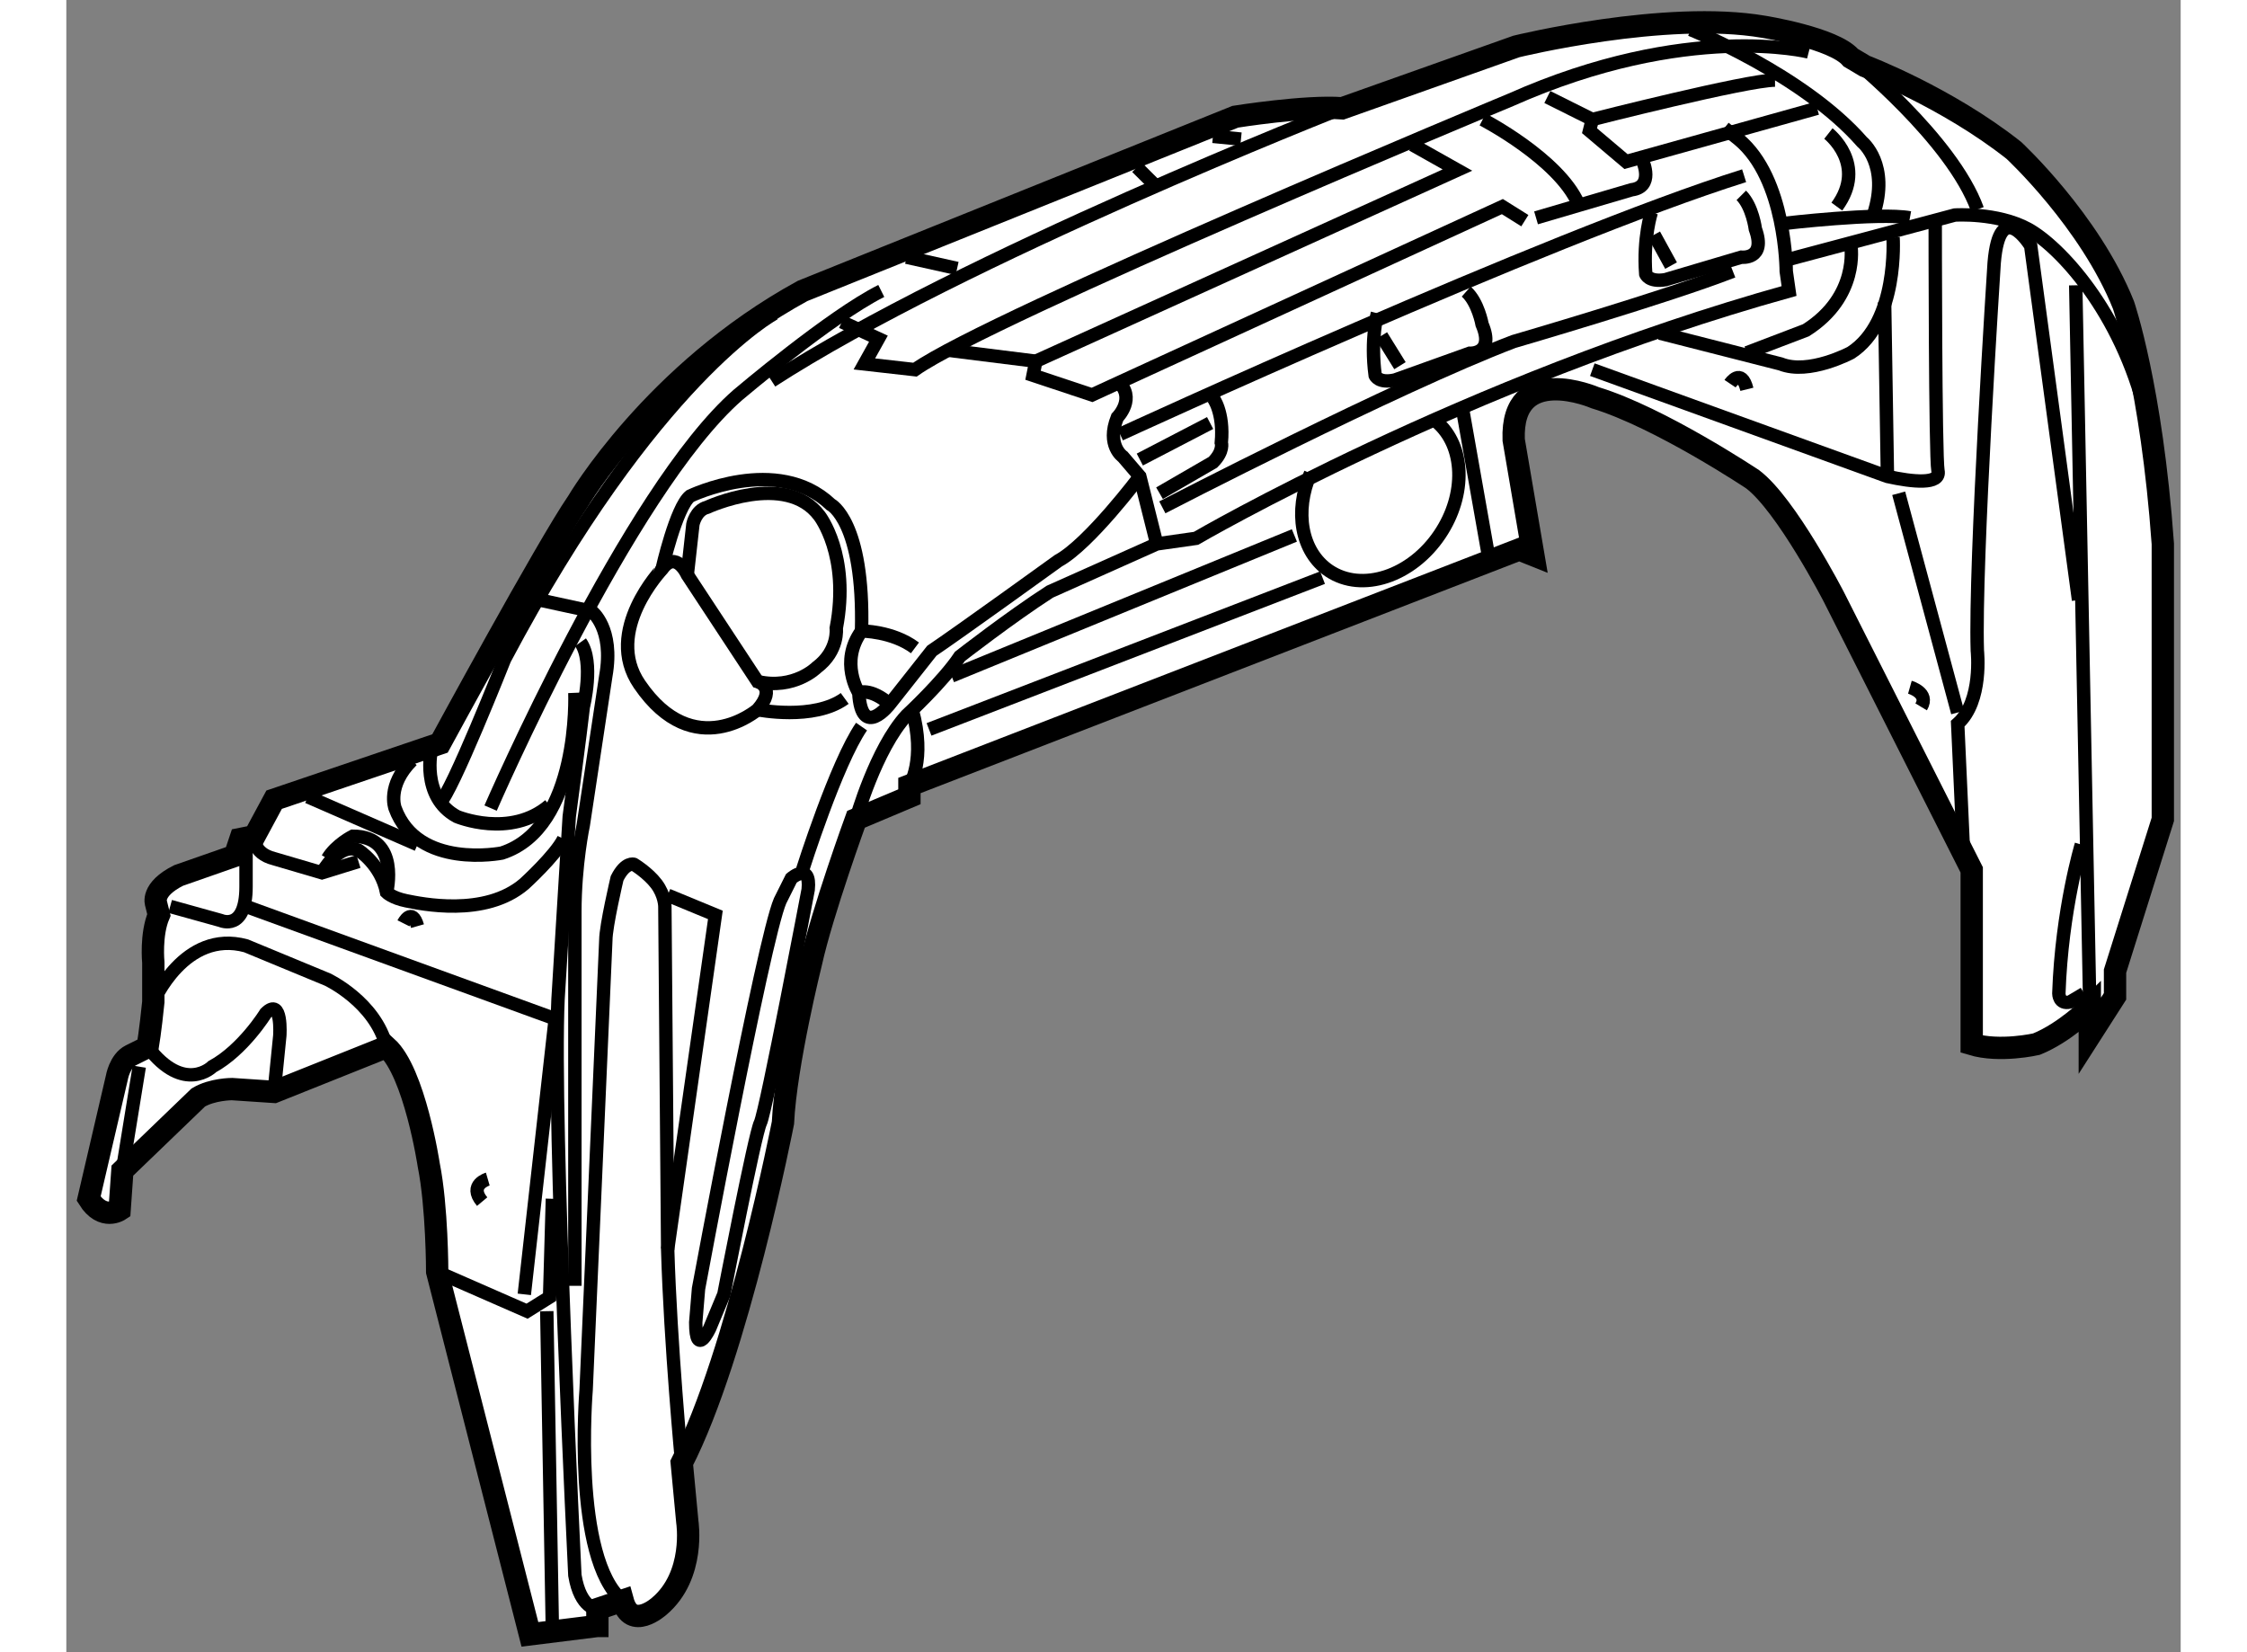 <?xml version="1.0" encoding="utf-8"?>
<!-- Generator: Adobe Illustrator 15.1.0, SVG Export Plug-In . SVG Version: 6.00 Build 0)  -->
<!DOCTYPE svg PUBLIC "-//W3C//DTD SVG 1.1//EN" "http://www.w3.org/Graphics/SVG/1.1/DTD/svg11.dtd">
<svg version="1.1" xmlns="http://www.w3.org/2000/svg" xmlns:xlink="http://www.w3.org/1999/xlink" x="0px" y="0px" width="244.8px"
	 height="180px" viewBox="97.596 136.453 47.343 36.995" enable-background="new 0 0 244.8 180" xml:space="preserve">
	
<rect x="97.596" y="136.453" width="47.343" height="36.995" fill="#808080" stroke="none"/>
	
<g><path fill="#FFFFFF" stroke="#000000" stroke-width="0.5" d="M109.486,172.86l-1.51,0.188l-2.076-8.118c0,0,0-1.447-0.189-2.392
				c0,0-0.315-2.077-0.944-2.643l-2.518,1.007l-0.943-0.063c0,0-0.441,0-0.755,0.188l-1.7,1.637l-0.062,0.881
				c0,0-0.378,0.252-0.693-0.252l0.63-2.705c0,0,0.063-0.379,0.314-0.504l0.378-0.188c0,0,0.063-0.378,0.126-1.008v-0.881
				c0,0-0.063-0.629,0.125-1.068l-0.063-0.253c0,0-0.125-0.314,0.504-0.63l1.259-0.44l0.126-0.377l0.314-0.063l0.44-0.817
				l3.714-1.259c0,0,2.391-4.405,3.083-5.411c0,0,1.699-2.896,5.035-4.721l9.69-3.901c0,0,1.574-0.252,2.393-0.189l3.902-1.385
				c0,0,3.336-0.818,5.537-0.44c0,0,1.573,0.251,1.95,0.692l0.316,0.188c0,0,1.824,0.692,3.335,1.888c0,0,1.699,1.574,2.454,3.462
				c0,0,0.629,1.825,0.881,5.349v6.168l-1.07,3.398v0.565l-0.565,0.882v-0.629c0,0-0.567,0.565-1.196,0.817c0,0-0.818,0.189-1.448,0
				v-3.902l-3.083-6.104c0,0-1.069-2.077-1.825-2.644c0,0-2.075-1.384-3.523-1.824c0,0-1.889-0.818-1.825,0.943l0.44,2.58
				l-0.315-0.126l-13.655,5.286v0.252l-1.196,0.504c0,0-0.756,2.076-1.007,3.209c0,0-0.566,2.268-0.629,3.588
				c0,0-1.007,5.16-2.266,7.614l0.125,1.321c0,0,0.189,1.196-0.629,1.889c0,0-0.629,0.566-0.818-0.127l-0.567,0.19V172.86z"></path><path fill="none" stroke="#000000" stroke-width="0.3" d="M139.443,141.457c0,0,0,5.223,0.062,5.538
				c0.064,0.314-0.565,0.252-1.132,0.126l-6.608-2.391"></path><path fill="none" stroke="#000000" stroke-width="0.3" d="M137.554,137.744c0,0,2.267,1.824,2.833,3.397"></path><path fill="none" stroke="#000000" stroke-width="0.3" d="M136.107,142.275l3.775-1.007c0,0,0.945-0.063,1.637,0.313
				c0.691,0.378,2.076,1.826,2.644,4.153"></path><path fill="none" stroke="#000000" stroke-width="0.3" d="M136.044,141.457c0,0,2.14-0.252,2.832-0.126"></path><path fill="none" stroke="#000000" stroke-width="0.3" d="M133.967,137.115c0,0,2.519,1.006,3.84,2.517
				c0,0,0.629,0.504,0.251,1.637"></path><path fill="none" stroke="#000000" stroke-width="0.3" d="M121.191,146.177c0,0,9.565-4.405,13.973-5.789"></path><path fill="none" stroke="#000000" stroke-width="0.3" d="M122.012,148.631l-0.379-1.51l-0.378-0.441c0,0-0.377-0.251-0.126-0.88
				c0,0,0.441-0.441,0-0.817"></path><line fill="none" stroke="#000000" stroke-width="0.3" x1="128.87" y1="145.674" x2="129.437" y2="148.883"></line><line fill="none" stroke="#000000" stroke-width="0.3" x1="117.416" y1="151.589" x2="125.094" y2="148.442"></line><line fill="none" stroke="#000000" stroke-width="0.3" x1="116.913" y1="152.785" x2="125.724" y2="149.387"></line><path fill="none" stroke="#000000" stroke-width="0.3" d="M116.536,152.344c0.314,1.133-0.063,1.699-0.063,1.699"></path><path fill="none" stroke="#000000" stroke-width="0.3" d="M115.277,154.799c0,0,0.44-1.574,1.133-2.328
				c0,0,0.818-0.756,1.195-1.321c0,0,1.133-0.882,2.014-1.449l2.393-1.069l0.879-0.125c0,0,6.042-3.523,13.279-5.538l-0.063-0.441
				c0,0,0-2.076-1.069-2.958l-0.315-0.251"></path><path fill="none" stroke="#000000" stroke-width="0.3" d="M114.081,155.931c0,0,0.755-2.392,1.321-3.209"></path><path fill="none" stroke="#000000" stroke-width="0.3" d="M112.319,165.435l-0.315,0.756c0,0-0.315,0.69-0.315-0.126l0.063-0.757
				c0,0,1.448-7.803,1.826-8.684l0.252-0.504c0,0,0.44-0.378,0.377,0.252c0,0-0.944,4.971-1.07,5.223
				C113.011,161.848,112.319,165.435,112.319,165.435z"></path><line fill="none" stroke="#000000" stroke-width="0.3" x1="108.354" y1="165.812" x2="108.48" y2="172.986"></line><polyline fill="none" stroke="#000000" stroke-width="0.3" points="108.48,163.295 108.417,165.497 107.913,165.812 
				105.9,164.931 		"></polyline><polyline fill="none" stroke="#000000" stroke-width="0.3" points="111.061,156.498 112.129,156.939 111.061,164.428 		"></polyline><path fill="none" stroke="#000000" stroke-width="0.3" d="M111.375,169.21c0,0-0.251-2.644-0.314-4.782l-0.063-7.679
				c0,0,0-0.252-0.19-0.504c-0.189-0.25-0.503-0.439-0.503-0.439s-0.189-0.063-0.377,0.314c0,0-0.252,1.07-0.252,1.385l-0.441,10.069
				c0,0-0.315,3.775,0.818,4.719"></path><path fill="none" stroke="#000000" stroke-width="0.3" d="M113.451,143.471c0,0-2.706,1.447-6.041,7.741
				c0,0-1.196,3.021-1.447,3.209"></path><path fill="none" stroke="#000000" stroke-width="0.3" d="M107.096,154.547c0,0,3.083-7.111,5.538-9.251
				c0,0,2.077-1.763,3.21-2.328"></path><path fill="none" stroke="#000000" stroke-width="0.3" d="M104.767,156.435c0,0,0.315-1.258-0.755-1.258
				c0,0-0.378,0.188-0.567,0.503"></path><path fill="none" stroke="#000000" stroke-width="0.3" d="M108.983,151.966c0,0,0.126,3.021-1.636,3.588
				c0,0-1.888,0.377-2.391-1.007c0,0-0.189-0.504,0.378-1.069"></path><path fill="none" stroke="#000000" stroke-width="0.3" d="M105.773,153.225c0,0-0.251,1.07,0.567,1.511
				c0,0,1.196,0.504,2.077-0.252"></path><line fill="none" stroke="#000000" stroke-width="0.3" x1="103.005" y1="154.295" x2="105.459" y2="155.365"></line><path fill="none" stroke="#000000" stroke-width="0.3" d="M107.913,149.827l1.448,0.314c0,0,0.504,0.377,0.315,1.447l-0.504,3.335
				c0,0-0.189,0.882-0.189,1.951v8.37"></path><path fill="none" stroke="#000000" stroke-width="0.3" d="M109.486,172.483c0,0-0.377,0-0.503-0.756
				c0,0-0.503-10.195-0.377-12.901l0.251-4.091c0,0,0.252-1.888,0.315-2.454c0,0,0.251-1.006-0.063-1.447"></path><path fill="none" stroke="#000000" stroke-width="0.3" d="M103.32,155.995c0,0,0.377-0.693,0.818-0.504
				c0,0,0.503,0.314,0.629,0.943c0,0,0.126,0.126,0.44,0.189c0.315,0.063,1.762,0.377,2.644-0.379c0,0,0.692-0.629,0.881-1.006"></path><path fill="none" stroke="#000000" stroke-width="0.3" d="M101.809,155.176c0,0-0.062,0.378,0.44,0.504l1.071,0.315l0.818-0.253"></path><line fill="none" stroke="#000000" stroke-width="0.3" x1="98.851" y1="162.665" x2="99.229" y2="160.337"></line><path fill="none" stroke="#000000" stroke-width="0.3" d="M102.249,160.903l0.127-1.259c0,0,0.062-0.882-0.315-0.504
				c0,0-0.504,0.819-1.196,1.196c0,0-0.629,0.629-1.447-0.44"></path><path fill="none" stroke="#000000" stroke-width="0.3" d="M99.544,158.889c0,0,0.692-1.636,2.076-1.258l1.825,0.755
				c0,0,1.071,0.503,1.322,1.511"></path><path fill="none" stroke="#000000" stroke-width="0.3" d="M99.921,156.749l1.133,0.315c0,0,0.566,0.252,0.566-0.755v-1.07"></path><polyline fill="none" stroke="#000000" stroke-width="0.3" points="107.851,165.435 108.543,159.267 101.62,156.749 		"></polyline><path fill="none" stroke="#000000" stroke-width="0.3" d="M134.849,145.044c0,0,0.252-0.378,0.377,0.126"></path><path fill="none" stroke="#000000" stroke-width="0.3" d="M138.876,151.841c0,0,0.441,0.125,0.252,0.44"></path><path fill="none" stroke="#000000" stroke-width="0.3" d="M105.145,157.127c0,0,0.189-0.378,0.314,0.063"></path><path fill="none" stroke="#000000" stroke-width="0.3" d="M107.033,162.854c0,0-0.441,0.128-0.126,0.505"></path><path fill="none" stroke="#000000" stroke-width="0.3" d="M111.5,149.323l0.126-1.132c0,0,0.063-0.315,0.315-0.378
				c0,0,1.763-0.818,2.517,0.188c0,0,0.693,0.881,0.378,2.517c0,0,0.062,0.505-0.44,0.882c0,0-0.504,0.503-1.322,0.314"></path><path fill="none" stroke="#000000" stroke-width="0.3" d="M113.074,152.344c0,0,1.259,0.252,1.951-0.252"></path><path fill="none" stroke="#000000" stroke-width="0.3" d="M110.935,149.198c0,0,0.314-1.385,0.628-1.637
				c0,0,1.952-0.944,3.148,0.188c0,0,0.754,0.377,0.691,2.832"></path><path fill="none" stroke="#000000" stroke-width="0.3" d="M110.431,151.777c1.223,1.789,2.643,0.566,2.643,0.566
				c0.44-0.503,0-0.629,0-0.629l-1.574-2.392c0,0-0.251-0.566-0.565-0.125C110.935,149.198,109.612,150.582,110.431,151.777z"></path><path fill="none" stroke="#000000" stroke-width="0.3" d="M115.34,151.966c0,0,0.251-0.125,0.692,0.253"></path><line fill="none" stroke="#000000" stroke-width="0.3" x1="123.27" y1="139.506" x2="123.898" y2="139.568"></line><line fill="none" stroke="#000000" stroke-width="0.3" x1="121.568" y1="140.198" x2="121.948" y2="140.576"></line><line fill="none" stroke="#000000" stroke-width="0.3" x1="116.41" y1="142.212" x2="117.542" y2="142.464"></line><path fill="none" stroke="#000000" stroke-width="0.3" d="M125.455,147.052c-0.366,0.847-0.213,1.758,0.416,2.182
				c0.735,0.493,1.845,0.128,2.479-0.815c0.603-0.896,0.56-1.991-0.074-2.524"></path><path fill="none" stroke="#000000" stroke-width="0.3" d="M121.633,147.121c0,0-1.133,1.51-1.825,1.888
				c0,0-2.266,1.636-2.832,2.015l-0.944,1.195c0,0-0.63,0.817-0.692-0.253c0,0-0.441-0.69,0.062-1.384c0,0,0.692,0,1.196,0.378"></path><line fill="none" stroke="#000000" stroke-width="0.3" x1="123.207" y1="145.925" x2="121.633" y2="146.743"></line><path fill="none" stroke="#000000" stroke-width="0.3" d="M123.27,145.358c0,0,0.252,0.315,0.188,1.007
				c0,0,0.063,0.189-0.188,0.44l-1.196,0.692"></path><line fill="none" stroke="#000000" stroke-width="0.3" x1="127.042" y1="143.971" x2="127.458" y2="144.641"></line><path fill="none" stroke="#000000" stroke-width="0.3" d="M128.941,142.982c0.266,0.236,0.356,0.735,0.356,0.735
				c0.289,0.679-0.279,0.646-0.279,0.646l-1.669,0.598c-0.373,0.084-0.446-0.101-0.446-0.101c-0.109-0.813,0.049-1.39,0.049-1.39"></path><line fill="none" stroke="#000000" stroke-width="0.3" x1="133.149" y1="141.709" x2="133.528" y2="142.4"></line><path fill="none" stroke="#000000" stroke-width="0.3" d="M122.137,147.813c0,0,5.224-2.706,7.866-3.713
				c0,0,3.461-1.008,4.909-1.574"></path><path fill="none" stroke="#000000" stroke-width="0.3" d="M135.101,140.827c0.251,0.252,0.315,0.755,0.315,0.755
				c0.251,0.693-0.315,0.63-0.315,0.63l-1.698,0.503c-0.378,0.063-0.442-0.125-0.442-0.125c-0.062-0.817,0.126-1.385,0.126-1.385"></path><path fill="none" stroke="#000000" stroke-width="0.3" d="M137.555,141.96c0,0,0.189,1.133-1.007,1.888l-1.322,0.504"></path><path fill="none" stroke="#000000" stroke-width="0.3" d="M137.051,139.443c0,0,0.881,0.692,0.189,1.636"></path><path fill="none" stroke="#000000" stroke-width="0.3" d="M129.31,139.128c0,0,1.7,0.881,2.142,1.889"></path><polyline fill="none" stroke="#000000" stroke-width="0.3" points="127.737,139.694 128.745,140.261 119.305,144.541 
				119.242,144.856 120.563,145.296 129.751,141.079 130.254,141.394 		"></polyline><path fill="none" stroke="#000000" stroke-width="0.3" d="M132.898,140.072c0,0,0.252,0.566-0.252,0.63l-2.141,0.629"></path><path fill="none" stroke="#000000" stroke-width="0.3" d="M131.765,139.128c0,0,3.461-0.881,4.091-0.881"></path><polyline fill="none" stroke="#000000" stroke-width="0.3" points="136.799,138.877 132.52,140.072 131.702,139.38 
				131.765,139.128 130.758,138.625 		"></polyline><line fill="none" stroke="#000000" stroke-width="0.3" x1="119.305" y1="144.541" x2="117.29" y2="144.289"></line><path fill="none" stroke="#000000" stroke-width="0.3" d="M126.164,138.877c0,0-8.496,3.335-12.776,6.105"></path><path fill="none" stroke="#000000" stroke-width="0.3" d="M114.962,143.659l0.818,0.378l-0.315,0.565l1.133,0.128
				c1.699-1.197,13.342-6.042,13.342-6.042c3.965-1.763,6.671-1.071,6.671-1.071"></path><line fill="none" stroke="#000000" stroke-width="0.3" x1="138.625" y1="147.498" x2="139.946" y2="152.407"></line><line fill="none" stroke="#000000" stroke-width="0.3" x1="138.31" y1="143.219" x2="138.373" y2="147.121"></line><path fill="none" stroke="#000000" stroke-width="0.3" d="M138.499,141.771c0,0,0.126,1.888-0.944,2.58
				c0,0-0.943,0.505-1.573,0.251l-2.706-0.69"></path><path fill="none" stroke="#000000" stroke-width="0.3" d="M142.715,155.365c0,0-0.439,1.448-0.504,3.335c0,0,0,0.251,0.252,0.188
				l0.315-0.188"></path><line fill="none" stroke="#000000" stroke-width="0.3" x1="142.904" y1="159.016" x2="142.589" y2="142.841"></line><path fill="none" stroke="#000000" stroke-width="0.3" d="M140.072,155.428l-0.126-2.769c0.566-0.504,0.44-1.636,0.44-1.636
				c-0.063-1.952,0.377-8.686,0.377-8.686c0.126-1.511,0.818-0.378,0.818-0.378l1.071,7.929"></path></g>


</svg>